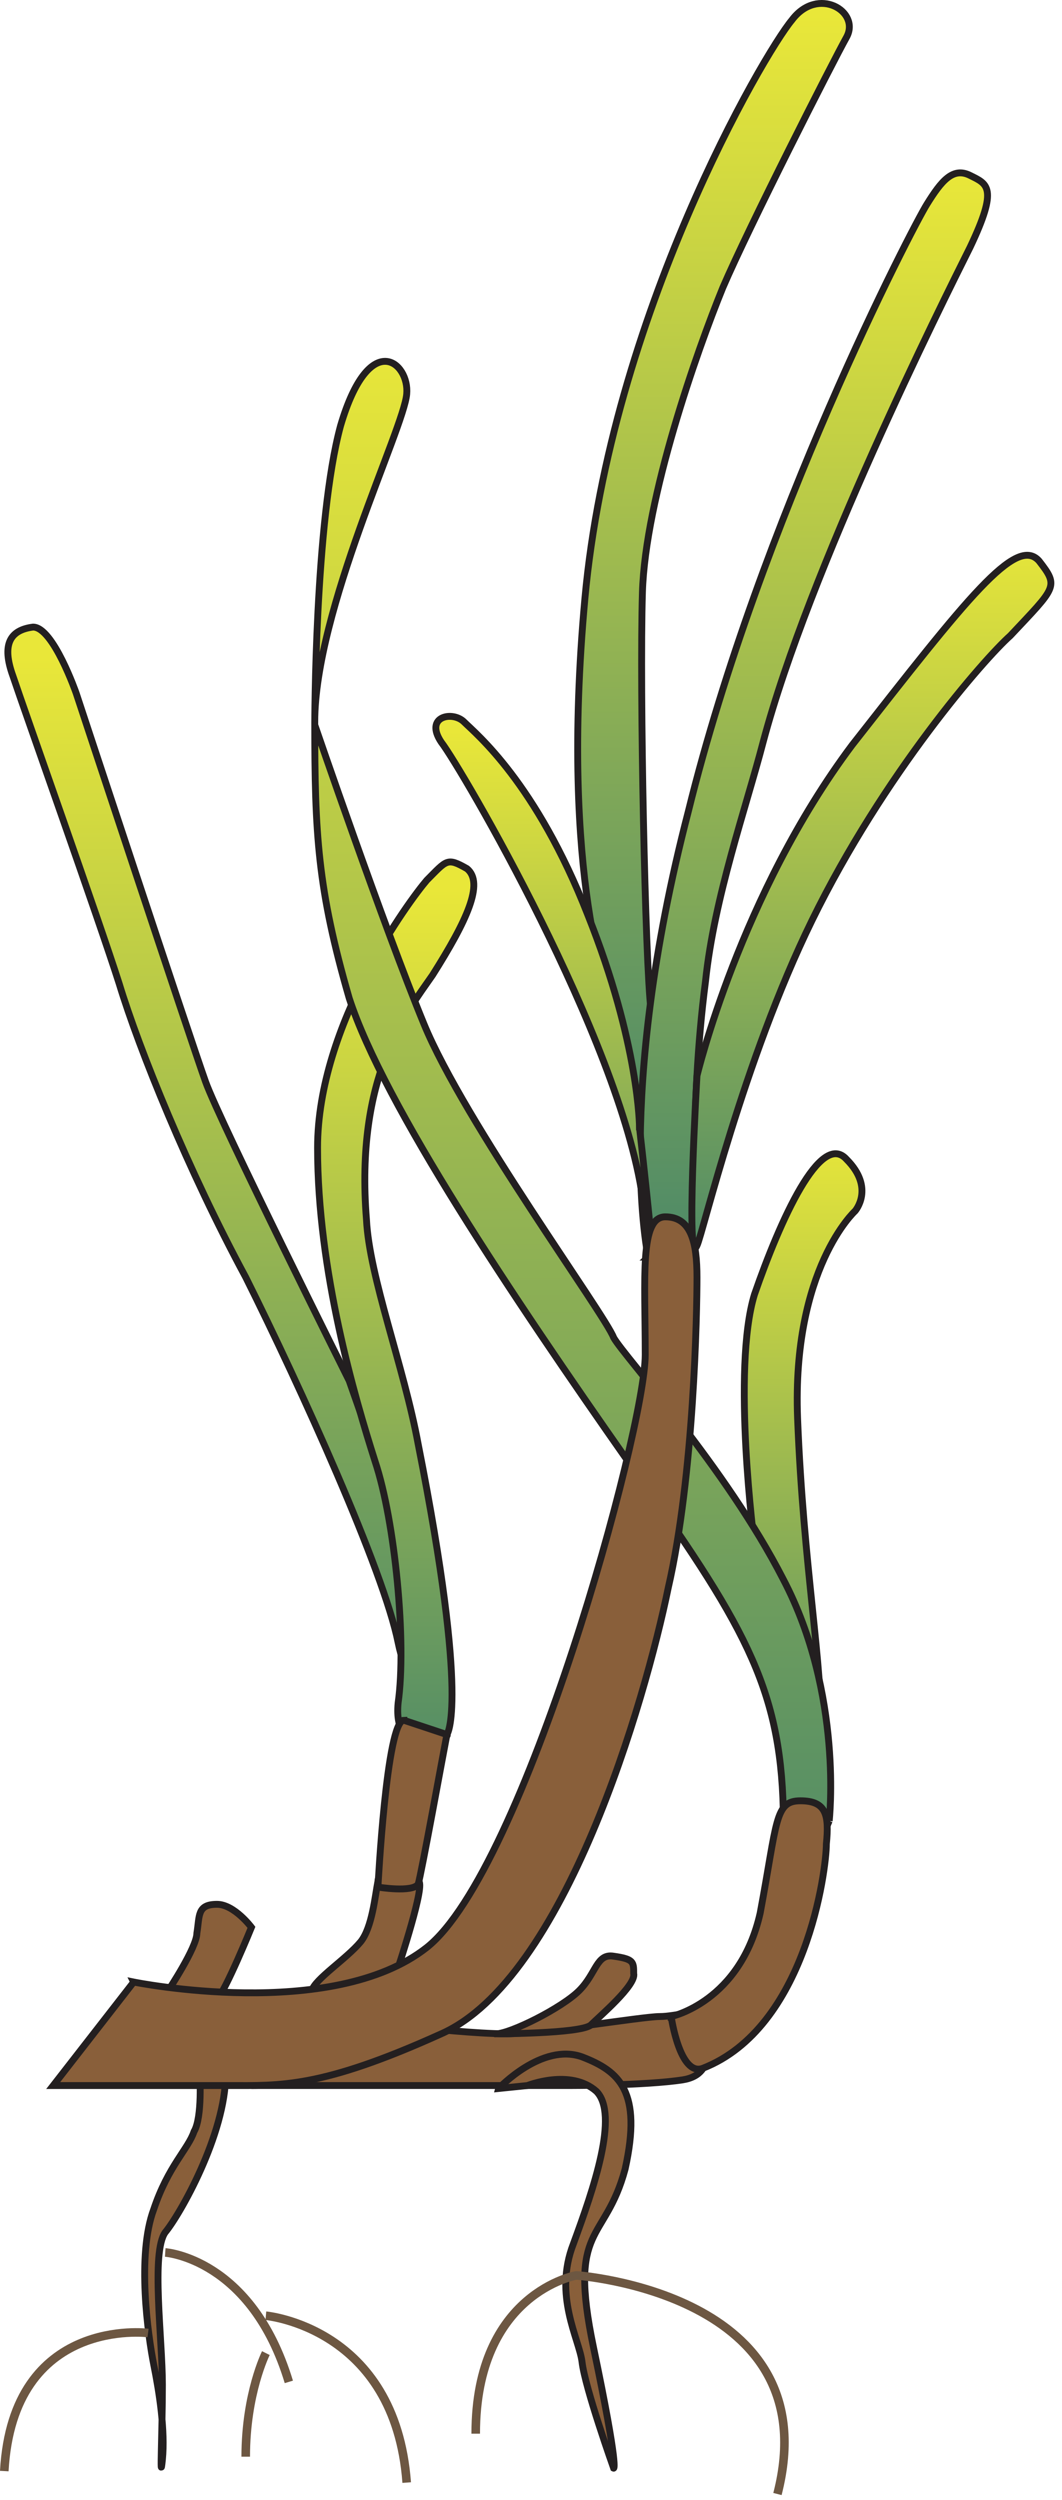 
        <svg xmlns:rdf="http://www.w3.org/1999/02/22-rdf-syntax-ns#" xmlns="http://www.w3.org/2000/svg" xmlns:cc="http://creativecommons.org/ns#" xmlns:xlink="http://www.w3.org/1999/xlink" xmlns:dc="http://purl.org/dc/elements/1.1/" x="0px" y="0px" width="213" height="501" viewBox="0 0 213 501" xml:space="preserve">
            <title>Phyllospadix spp. (Surfgrass)</title>
            <desc xmlns:ian_image_library="https://ian.umces.edu/media-library/">
                <ian_image_library:title>Phyllospadix spp. (Surfgrass)</ian_image_library:title>
                <ian_image_library:descr>Illustration of Phyllospadix spp. (Surfgrass)</ian_image_library:descr>
                <ian_image_library:scene>
                    <ian_image_library:contains>seagrass, SAV, surfgrass, Plantae, vascular, Magnoliophyta, angiosperm, flowering plant, Liliopsida, monocot, Alismatidae, Najadales, Zosteraceae, eel-grass, family, Phyllospadix, sp., 2012 seagrass calendar</ian_image_library:contains>
                    <ian_image_library:when>2003-01-01</ian_image_library:when>
                </ian_image_library:scene>
            </desc>
            
 <defs></defs>
 <linearGradient id="ian_symbols_ad6a067dc2282b045daffb83fb76ba3e" y2="278.75" gradientUnits="userSpaceOnUse" x2="95.94" gradientTransform="matrix(1 0 0 1 47.164 -45.039)" y1="47.97" x1="95.94">
  <stop stop-color="#E9E739" offset="0"/>
  <stop stop-color="#4B8868" offset="1"/>
 </linearGradient>
 <path stroke="#231F20" stroke-width="1.377" d="m122.5 200.6s-10.368-24.205-5.184-80.711c5.184-56.485 35.743-108.94 41.512-115.87 5.185-6.918 13.831-1.721 10.946 3.463s-19.593 38.042-24.797 50.151c-5.184 12.681-15.565 42.09-16.13 61.104-.585 19.607.564 74.378 1.714 83.589 1.735 9.796-1.15 24.79-1.15 24.79l-2.871-6.925-4.04-19.6z" fill="url(#ian_symbols_ad6a067dc2282b045daffb83fb76ba3e)"/>
 <linearGradient id="ian_symbols_b37207fc0a71bf5431004523376c82f1" y2="397.61" gradientUnits="userSpaceOnUse" x2="-5.477" gradientTransform="matrix(1 0 0 1 47.164 -45.039)" y1="176.7" x1="-5.477">
  <stop stop-color="#E9E739" offset="0"/>
  <stop stop-color="#4B8868" offset="1"/>
 </linearGradient>
 <path stroke="#231F20" stroke-width="1.377" d="m15.282 138.92s-4.612-13.259-8.647-13.259c-4.626.579-6.347 3.463-4.048 9.797 2.313 6.925 17.293 49.016 21.328 61.689 4.034 13.252 13.844 37.471 25.368 58.806 10.946 21.906 27.682 58.792 30.566 73.201 2.877 13.831 1.721-19.606 1.721-19.606l-11.531-32.852s-25.94-51.887-28.817-59.948c-2.898-8.07-25.94-77.83-25.94-77.83z" fill="url(#ian_symbols_b37207fc0a71bf5431004523376c82f1)"/>
 <linearGradient id="ian_symbols_aa823b26834d63a4853353ca376fdda1" y2="406.5" gradientUnits="userSpaceOnUse" x2="32.198" gradientTransform="matrix(1 0 0 1 47.164 -45.039)" y1="223.33" x1="32.198">
  <stop stop-color="#E9E739" offset="0"/>
  <stop stop-color="#4B8868" offset="1"/>
 </linearGradient>
 <path stroke="#231F20" stroke-width="1.377" d="m89.632 347.59s4.626-5.755-5.762-58.207c-2.871-15.572-9.79-33.437-10.368-44.975-2.313-28.831 8.068-41.512 13.246-48.996 6.925-10.946 10.388-18.457 6.925-21.334-4.041-2.306-4.041-1.734-8.075 2.313-3.449 4.027-21.906 28.817-21.906 53.608 0 24.783 7.497 50.152 11.531 62.833 4.041 12.096 6.347 36.315 4.626 48.424-1.163 12.13 10.946 6.94 9.783 6.35z" fill="url(#ian_symbols_aa823b26834d63a4853353ca376fdda1)"/>
 <linearGradient id="ian_symbols_a35713a2316d2424b157005d4266075e" y2="408.76" gradientUnits="userSpaceOnUse" x2="113.91" gradientTransform="matrix(1 0 0 1 47.164 -45.039)" y1="271.43" x1="113.91">
  <stop stop-color="#E9E739" offset="0"/>
  <stop stop-color="#4B8868" offset="1"/>
 </linearGradient>
 <path stroke="#231F20" stroke-width="1.377" d="m151.32 309.54s-4.6-35.151 0-50.145c5.197-14.987 13.272-32.852 18.456-27.09 5.763 5.769 1.729 10.368 1.729 10.368s-12.675 11.531-11.538 41.512c1.163 29.974 5.184 50.145 4.626 63.404 0 12.688-13.272-35.736-13.272-35.736v-2.31z" fill="url(#ian_symbols_a35713a2316d2424b157005d4266075e)"/>
 <path stroke="#231F20" stroke-width="1.377" d="m85.033 406.4s10.375 1.156 16.708 1.156c6.347 0 27.104-3.462 30.553-3.462s7.497-1.729 8.653.584c.564 2.878 3.442 10.947-4.041 12.11-7.497 1.136-21.906 1.136-23.634 1.136h-62.839s32.881-8.64 34.602-11.53z" fill="#895F3A"/>
 <path stroke="#231F20" stroke-width="1.377" d="m100.01 418.51s8.654-9.219 16.722-6.333c7.49 2.87 12.109 6.897 8.646 22.483-4.027 14.98-11.531 10.946-6.347 35.723 5.191 24.798 4.041 24.22 4.041 24.22s-5.762-16.145-6.34-21.328c-.585-4.612-5.769-13.26-1.735-23.634 4.034-10.946 9.225-25.947 4.612-30.566-5.204-4.599-13.831-1.149-13.831-1.149l-5.77.59z" fill="#895F3A"/>
 <path stroke="#231F20" stroke-width="1.377" d="m40.058 415.62s.579 8.646-1.149 11.531c-1.15 3.462-5.184 6.925-8.075 15.571-3.442 9.212-1.143 25.369 0 31.131 1.156 5.748 2.306 13.245 1.741 19.015-.585 5.762 0-5.77 0-14.98 0-9.231-2.313-26.524.565-30.553 2.897-3.462 12.123-19.619 12.123-31.715-.001-1.14-5.205 0-5.205 0z" fill="#895F3A"/>
 <path stroke="#231F20" stroke-width="1.377" d="m99.442 407.56c2.878 0 13.246-5.19 16.708-8.652 3.462-3.45 3.462-7.484 6.925-6.906 4.021.571 4.021 1.15 4.021 3.456.585 2.307-6.912 8.641-8.633 10.375-2.32 1.72-19.028 1.72-19.028 1.72z" fill="#895F3A"/>
 <path stroke="#231F20" stroke-width="1.377" d="m33.725 398.9s5.762-8.647 5.762-11.519c.571-3.462 0-5.775 4.034-5.775 3.463 0 6.912 4.612 6.912 4.612s-5.171 12.682-6.912 14.423c-1.721 1.73-9.796-1.73-9.796-1.73z" fill="#895F3A"/>
 <path stroke="#231F20" stroke-width="1.377" d="m79.849 394.3s5.749-17.3 4.021-17.3c-1.721 0-8.068-2.871-8.068 0-.578 2.891-1.149 9.225-3.462 12.109-2.878 3.462-9.211 7.497-9.796 9.797-.002 1.73 17.305-4.61 17.305-4.61z" fill="#895F3A"/>
 <linearGradient id="ian_symbols_70cff78c173c5f743547d35365503d49" y2="435.31" gradientUnits="userSpaceOnUse" x2="67.705" gradientTransform="matrix(1 0 0 1 47.164 -45.039)" y1="112.53" x1="67.705">
  <stop stop-color="#E9E739" offset="0"/>
  <stop stop-color="#4B8868" offset="1"/>
 </linearGradient>
 <path stroke="#231F20" stroke-width="1.377" d="m166.31 364.9s2.885-25.369-9.218-48.431c-11.538-22.47-31.709-44.39-34.015-48.424-1.721-4.612-29.988-43.24-38.042-62.833-8.068-19.593-21.906-59.955-21.906-59.955s0-40.927 5.177-59.948c5.775-19.6 13.844-12.681 13.266-6.347-.571 6.926-18.443 43.24-18.443 65.717 0 22.484.564 33.43 6.912 55.35 6.926 21.327 32.866 59.955 55.921 92.807 23.056 32.281 30.553 44.961 31.131 69.758 0 24.78 9.22 2.3 9.22 2.3z" fill="url(#ian_symbols_70cff78c173c5f743547d35365503d49)"/>
 <linearGradient id="ian_symbols_e1602570dcb0b6b4adf6324df1709b07" y2="299.25" gradientUnits="userSpaceOnUse" x2="116.07" gradientTransform="matrix(1 0 0 1 47.164 -45.039)" y1="80.007" x1="116.07">
  <stop stop-color="#E9E739" offset="0"/>
  <stop stop-color="#4B8868" offset="1"/>
 </linearGradient>
 <path stroke="#231F20" stroke-width="1.377" d="m130 251.91s-6.925-31.716 8.068-89.358c14.396-58.22 44.948-117.02 47.846-121.64 2.871-4.612 5.177-7.497 8.646-5.762 3.449 1.728 5.763 2.313 0 14.409-5.775 11.538-32.287 64.567-41.505 99.154-3.463 13.265-9.803 31.144-11.545 47.852-3.442 26.518-1.721 49.574-2.306 51.88-.57 3.47-9.21 3.47-9.21 3.47z" fill="url(#ian_symbols_e1602570dcb0b6b4adf6324df1709b07)"/>
 <linearGradient id="ian_symbols_c1f1ba8d4f1c68d4b12ebc49e30975db" y2="300.66" gradientUnits="userSpaceOnUse" x2="127.61" gradientTransform="matrix(1 0 0 1 47.164 -45.039)" y1="151.38" x1="127.61">
  <stop stop-color="#E9E739" offset="0"/>
  <stop stop-color="#4B8868" offset="1"/>
 </linearGradient>
 <path stroke="#231F20" stroke-width="1.377" d="m139.79 215.58s8.646-36.308 31.13-66.289c23.056-29.403 32.853-42.077 37.479-36.886 4.033 5.185 3.442 5.185-5.763 14.98-5.197 4.612-25.382 27.668-39.79 57.084-13.831 28.239-21.899 62.819-23.056 65.125-2.31 5.21 0-34 0-34z" fill="url(#ian_symbols_c1f1ba8d4f1c68d4b12ebc49e30975db)"/>
 <linearGradient id="ian_symbols_83ff3f7b37d499a4216f7f2f33a82d49" y2="321.96" gradientUnits="userSpaceOnUse" x2="61.918" gradientTransform="matrix(1 0 0 1 47.164 -45.039)" y1="191.5" x1="61.918">
  <stop stop-color="#E9E739" offset="0"/>
  <stop stop-color="#4B8868" offset="1"/>
 </linearGradient>
 <path stroke="#231F20" stroke-width="1.377" d="m128.26 225.97s0-16.715-10.375-42.662c-10.381-26.518-22.477-36.314-24.797-38.627-2.292-2.3-8.055-1.15-4.592 4.035 4.021 5.19 35.73 59.383 40.349 91.085 4.6 31.7-.58-13.83-.58-13.83z" fill="url(#ian_symbols_83ff3f7b37d499a4216f7f2f33a82d49)"/>
 <path stroke="#231F20" stroke-width="1.377" d="m80.999 344.72l8.633 2.87c-.571 2.892-5.184 28.253-5.762 29.981-1.143 1.735-8.068.585-8.068.585s1.734-33.44 5.197-33.44z" fill="#895F3A"/>
 <path stroke="#231F20" stroke-width="1.377" d="m134.61 404.09s13.831-2.878 17.858-20.743c3.463-18.449 2.897-22.484 8.082-22.484 5.19 0 5.762 2.878 5.19 8.647 0 5.184-4.055 36.886-24.79 44.961-4.61 1.72-6.34-10.39-6.34-10.39z" fill="#895F3A"/>
 <path stroke="#231F20" stroke-width="1.377" d="m26.806 397.18s39.771 8.068 58.792-6.926c19.606-15.559 43.812-103.77 43.812-118.75 0-15.552-1.149-27.661 4.034-27.661 5.197 0 6.348 5.184 6.348 12.109 0 6.905-.585 39.771-5.77 62.254-4.612 22.484-20.749 78.398-45.526 89.351-24.219 10.953-32.287 10.368-42.675 10.368h-35.151l16.138-20.74z" fill="#895F3A"/>
 <path stroke="#6D5742" stroke-width="1.721" d="m155.93 499.78c10.381-40.336-40.356-43.812-40.356-43.812s-20.164 3.476-20.164 31.716" fill="none"/>
 <path stroke="#6D5742" stroke-width="1.721" d="m33.14 451.37s17.293 1.155 24.79 25.939" fill="none"/>
 <path stroke="#6D5742" stroke-width="1.721" d="m29.691 467.51s-27.104-3.462-28.832 27.669" fill="none"/>
 <path stroke="#6D5742" stroke-width="1.721" d="m53.324 471.54s-4.041 8.062-4.041 20.757" fill="none"/>
 <path stroke="#6D5742" stroke-width="1.721" d="m53.324 464.05s25.94 2.3 28.246 33.437" fill="none"/>
</svg>
